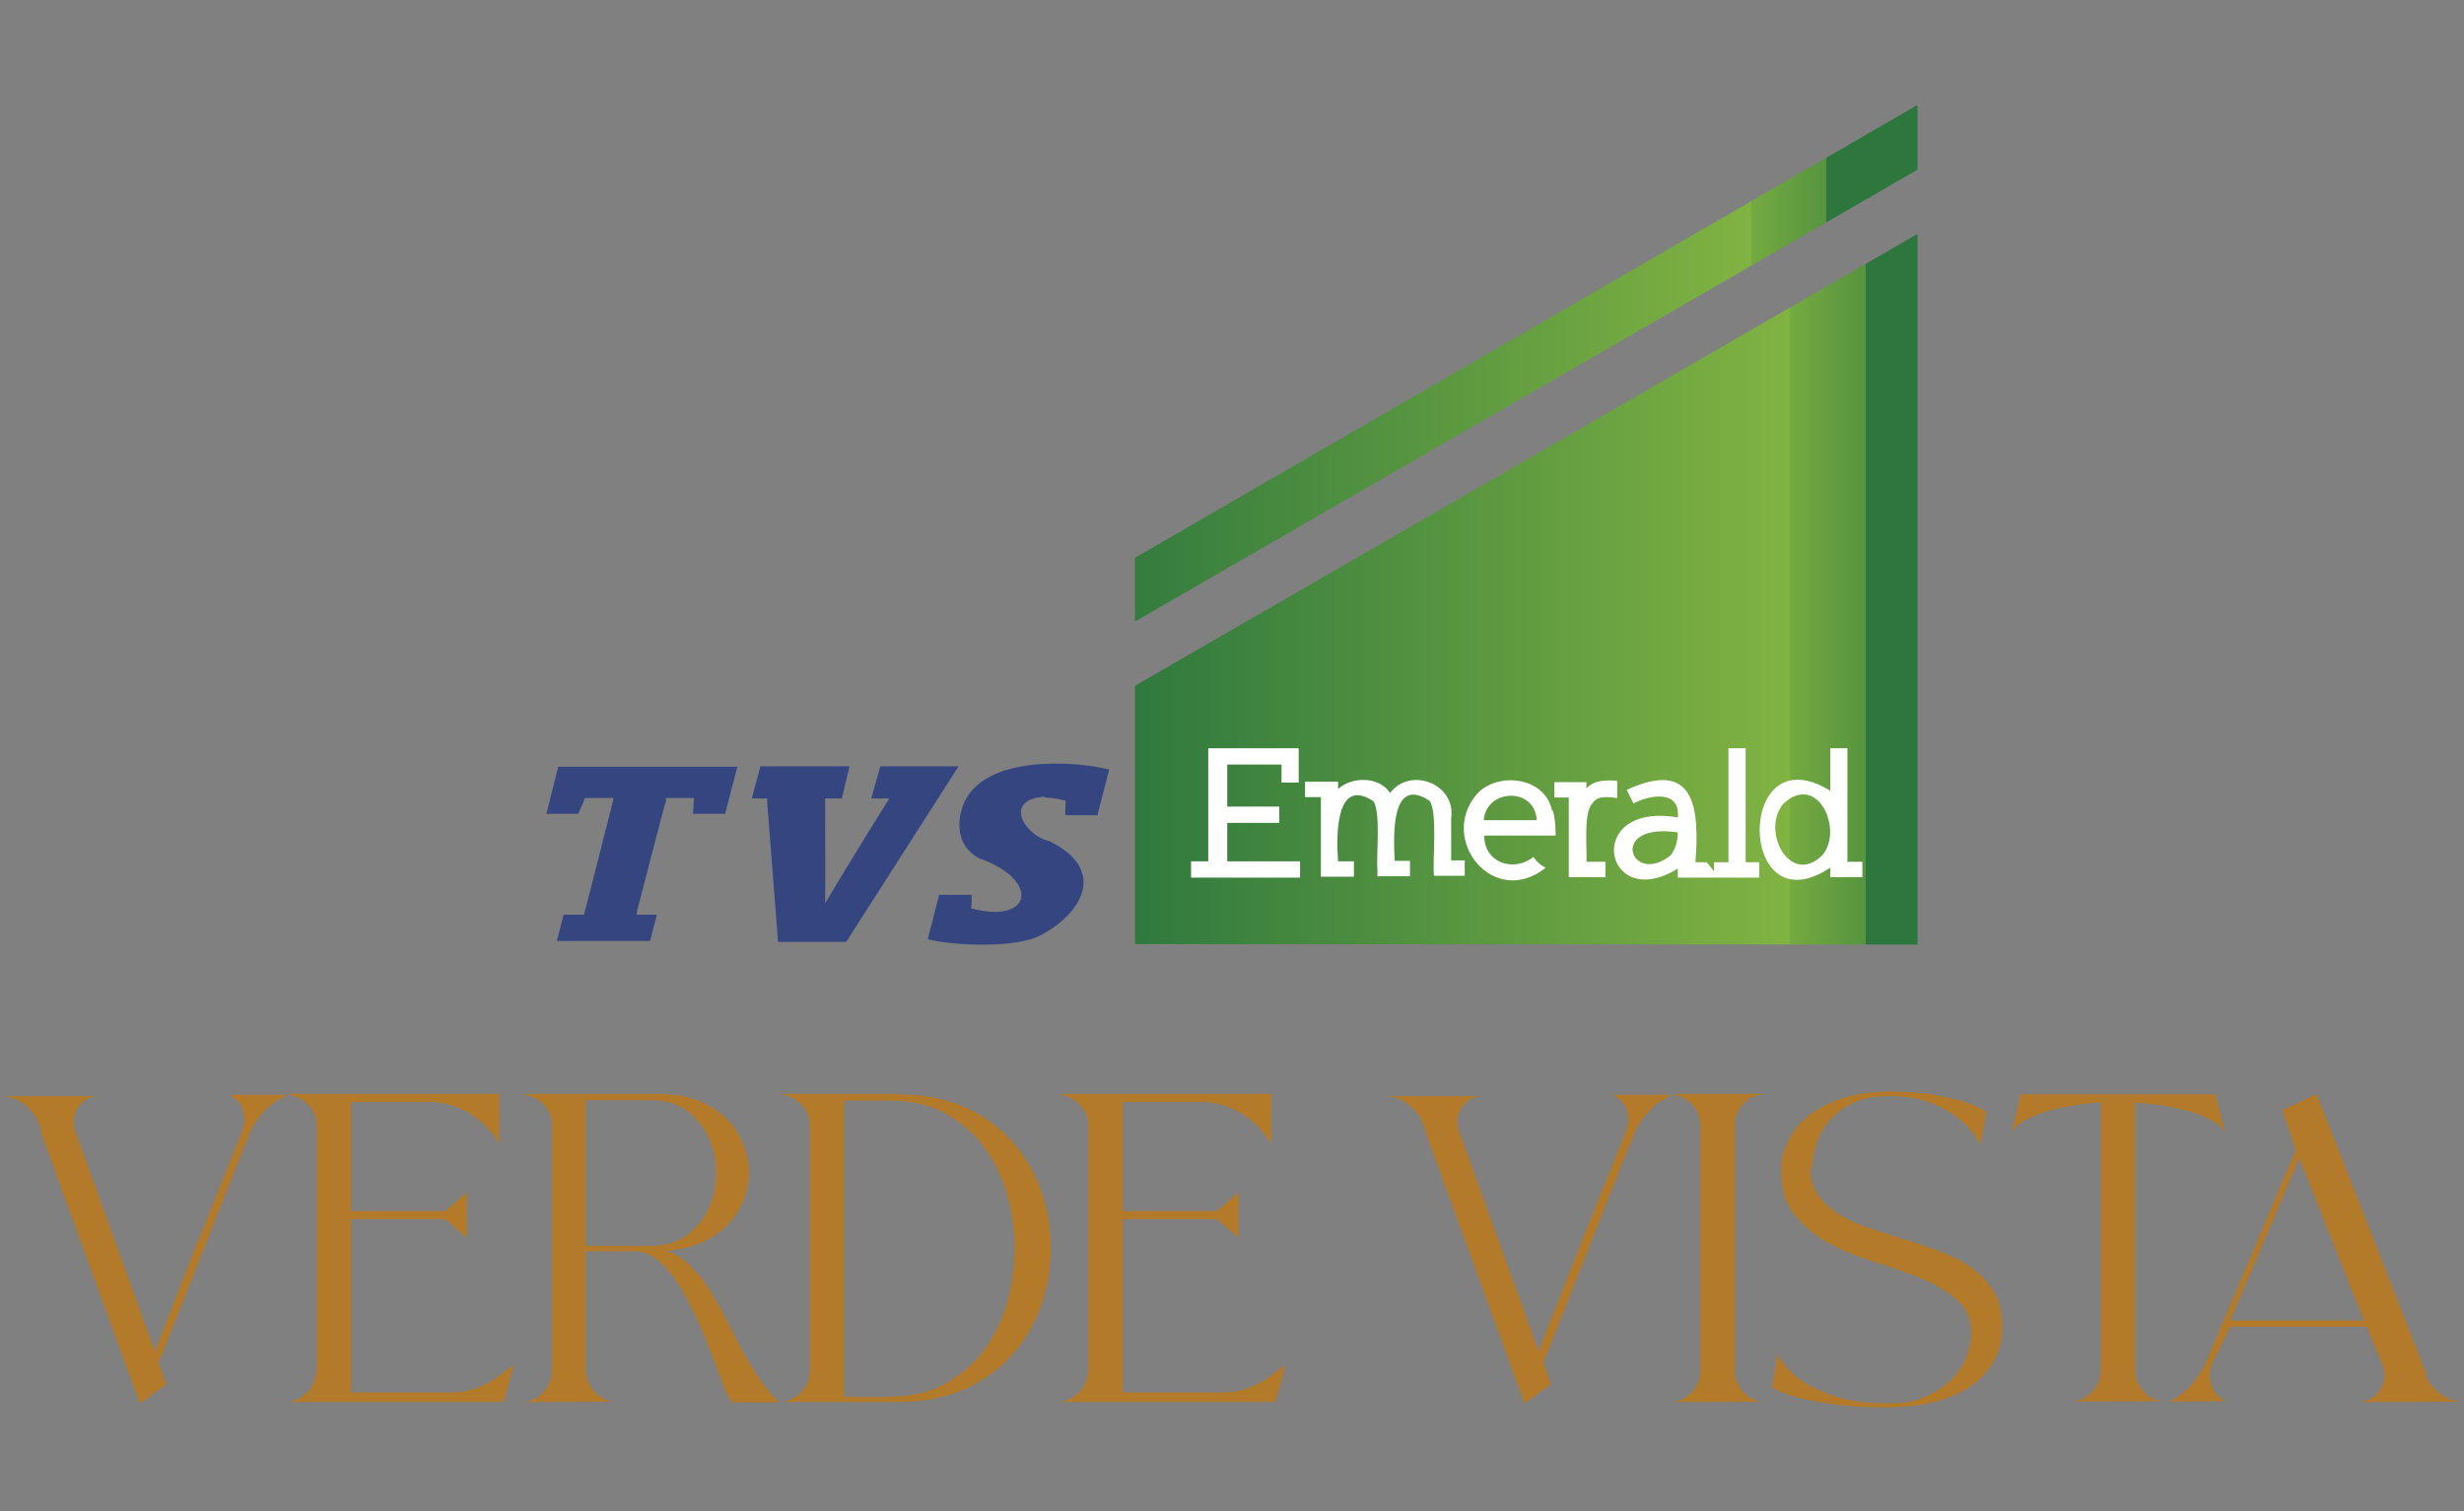 <?xml version="1.0" encoding="UTF-8"?>
<svg id="Layer_1" xmlns="http://www.w3.org/2000/svg" xmlns:xlink="http://www.w3.org/1999/xlink" version="1.1" viewBox="0 0 544.7 334.1">
  <rect x="0" y="0" width="544.7" height="334.1" fill="#808080" stroke="none"/>
  <!-- Generator: Adobe Illustrator 29.3.1, SVG Export Plug-In . SVG Version: 2.1.0 Build 151)  -->
  <defs>
    <style>
      .st0 {
        fill: none;
      }

      .st1 {
        fill: #344580;
      }

      .st2 {
        fill: url(#linear-gradient1);
      }

      .st3 {
        fill: url(#linear-gradient);
      }

      .st4 {
        fill: #b37a2a;
      }

      .st5 {
        clip-path: url(#clippath-1);
      }

      .st6 {
        fill: #fff;
      }

      .st7 {
        clip-path: url(#clippath);
      }
    </style>
    <clipPath id="clippath">
      <polygon class="st0" points="250.9 151.6 250.9 208.7 423.9 208.8 423.9 51.7 250.9 151.6"/>
    </clipPath>
    <linearGradient id="linear-gradient" x1="-661.8" y1="-1468.3" x2="-660.6" y2="-1468.3" gradientTransform="translate(92433.6 204663.2) scale(139.3)" gradientUnits="userSpaceOnUse">
      <stop offset="0" stop-color="#193d25"/>
      <stop offset="0" stop-color="#2d773e"/>
      <stop offset=".9" stop-color="#81b342"/>
      <stop offset=".9" stop-color="#75aa41"/>
      <stop offset="1" stop-color="#56943f"/>
      <stop offset="1" stop-color="#2d773e"/>
    </linearGradient>
    <clipPath id="clippath-1">
      <polygon class="st0" points="250.9 123.3 250.9 137.4 423.9 37.5 423.9 23.2 250.9 123.3"/>
    </clipPath>
    <linearGradient id="linear-gradient1" x1="-661.8" y1="-1468.2" x2="-660.6" y2="-1468.2" gradientTransform="translate(92426.4 204605.4) scale(139.3)" gradientUnits="userSpaceOnUse">
      <stop offset="0" stop-color="#193d25"/>
      <stop offset="0" stop-color="#2d773e"/>
      <stop offset=".9" stop-color="#81b342"/>
      <stop offset=".9" stop-color="#75aa41"/>
      <stop offset="1" stop-color="#56943f"/>
      <stop offset="1" stop-color="#2d773e"/>
    </linearGradient>
  </defs>
  <g>
    <path class="st1" d="M163,169.5l-2.7,10.4h-7.1c0-.7.2-2.7.2-3.5h-6.2v.7c-.1,0-6.3,24-6.3,24l-.2,1.1h4.5l-1.5,5.8h-20.6l1.5-5.8h4.5c.4-1.4,6-23.5,6.3-24.7l.2-1.1h-6.3c-.1.4-1.2,3-1.5,3.5h-7l2.6-10.4h39.6ZM187,208.2h-15l-2.4-30.8v-.9h-3.4l1.9-7.1h19.7l-1.7,7.1h-3.7c0,3.2.1,20.2,0,23.2,1.7-3,12.2-20.1,14.2-23.2h-4l2-7.1h17.3l-24.7,38.6h-.1ZM230.9,176.1c-9.4.7-4.2,8.7,1,9.8,13.5,6.6,6.6,16.4-1.6,20.7-5.5,3.2-20.4,2.4-25.2,1l2.5-9.8h7.2c0,.5,0,2.5-.1,3,13.5,3.6,15.4-6.3,1.7-11.1-6.5-3.6-4-11.1-3-12.8,5-9.8,23.7-8.8,31.8-6.8l-2.6,10.1h-7.1c0-.5,0-2.7.1-3.2-1.1-.2-1.9-.6-4.6-.7"/>
    <g class="st7">
      <rect class="st3" x="250.9" y="51.7" width="173" height="157.1"/>
    </g>
    <path class="st6" d="M271.3,181.9h11.5v-3.6h-11.5v-9.3h12v4h3.8v-7.6h-20v25h-3.8v3.6h24.1v-3.6h-16.1v-8.4ZM343.1,179.2c-1.5-7.5-12-8.7-16.6-3.7-8.7,10.1,3.8,25.5,15.2,16.3-1.1-.5-2.1-1.4-2.7-2.4-4.3,3.5-10.9,1.4-10.9-4.7h15.8c0-2.2-.2-4.1-.6-5.5M328,181.3c.6-7.1,11.4-7.3,11.7,0h-11.7ZM320.8,180.9c1.1-7.7-9.1-11.5-13.5-5.6-2.4-3.7-8.4-3.7-11.5-.9v-1.6h-7.3v3.4h3.5v17.6h7.3v-3.4h-3.5c-.4-5.2-.7-18.9,7.8-13.3,1.7,2.4.6,12.3.9,15h0v1.6h7.2v-3.4h-3.4c-.2-5.1-1-19,7.7-13.3,1.9,2.4.6,13.8,1,16.6h6.8v-3.4h-3v-9.7h0ZM351.9,177.8c1.1-2.1,3.7-1.6,5.6-1.4v-3.8c-2.5-.2-5.1-.2-6.8,1.7v-1.4h-7.1v3.4h3.2v17.6h8.1v-3.4h-4.2c.2-3.1-.7-10.4,1.2-12.8M408.4,190.6v-25.2h-3.8v9.4c-21-13-20.6,30.7,0,17v2.1h7.1v-3.4h-3.2ZM402.9,189c-7.1,7.1-13.7-5.2-8.7-11.3,7.5-7.1,13.4,5.6,8.7,11.3M385.9,165.4h-3.8v25.2h-3.2v2l-1.6-2h-2.5c.9-11.8,0-23-15.2-16l1.5,3c3.6-1.9,10.4-3.1,9.8,3.1-21.1-3.6-16.4,21.4,0,11.3v2h18v-3.4h-3v-25.2h0ZM369.4,189c-8.8,7.2-14.2-7.3,1.5-5,0,2.1-.6,3.7-1.5,5"/>
    <g class="st5">
      <rect class="st2" x="250.9" y="23.2" width="173" height="114.1"/>
    </g>
  </g>
  <g>
    <path class="st4" d="M63.5,241.9h0c-.6.5-1.1.8-1.5,1-.4.2-.8.4-1.1.6-.3.2-.5.3-.6.4-1,.8-1.9,1.7-2.7,2.7-.9,1.1-1.7,2.3-2.2,3.5-.5,1.2-1,2.5-1.6,3.8-.9,2.3-1.8,4.6-2.7,6.9-.9,2.2-1.8,4.5-2.7,6.8-1.1,2.9-2.3,5.7-3.4,8.6-1.1,2.8-2.3,5.7-3.4,8.6-.9,2.4-1.9,4.8-2.9,7.3-1,2.4-1.9,4.9-2.9,7.3-.1.3-.3.6-.4.9-.1.3-.2.5-.4.8l1.8,4.9-5.9,4.2-21.8-59.7c0-.2,0-.4,0-.5s0-.2,0-.4l-.6-1.5c-.7-1.7-1.9-3.1-3.4-4.2-1.5-1.1-3.2-1.6-5.1-1.6h0c0,0,21.8,0,21.8,0h0c-1.9,0-3.4.9-4.5,2.4-1,1.5-1.3,3.2-.8,5l17.7,49c.5-1.1.9-2.2,1.3-3.3.4-1,.8-2.1,1.3-3.3,1.1-2.7,2.1-5.5,3.2-8.2,1.1-2.7,2.1-5.4,3.2-8.2,1.1-2.7,2.2-5.4,3.3-8.1,1-2.7,2.1-5.3,3.2-8l2.4-6c.5-1.2,1-2.5,1.5-3.8.5-1.3.5-2.7.2-4-.2-.9-.5-1.6-1-2.1,0,0-.2-.2-.4-.4s-.4-.4-.6-.5l-.8-.6v-.2h12.4Z"/>
    <path class="st4" d="M111.4,309.9h-47.5c1.5-.3,2.9-1,4-2.1l.4-.4c.5-.6.9-1.3,1.2-2.1.2-.8.4-1.6.5-2.4v-54.8c-.2-1.5-.9-2.9-2-4-1.1-1.1-2.5-1.8-4.1-2.1v-.2h46.5v11l-1.2-1.7c-1.7-2.3-3.8-4.2-6.3-5.5-2.5-1.3-5.2-2-8.1-2h-17.2v24.1h20.8l4.8-4.1v10l-4.8-4.1h-20.8v38.3h21.7c3.7.1,7.2-1,10.3-3.2l4-2.9-2.2,8Z"/>
    <path class="st4" d="M147.6,276.6c1.9.7,3.6,1.8,5.1,3.3,1.4,1.5,2.8,3.1,4,5,1.2,1.9,2.4,3.9,3.5,6.1,1.1,2.2,2.2,4.4,3.4,6.6,1.2,2.2,2.4,4.4,3.8,6.5,1.4,2.1,3,4.1,4.8,5.9h-10.3c-.5-.5-1.2-1.7-1.9-3.6-.7-1.8-1.6-4-2.5-6.5-.9-2.5-2-5.1-3.2-7.8-1.2-2.7-2.5-5.2-3.9-7.5-1.4-2.3-2.9-4.2-4.6-5.7-1.7-1.5-3.5-2.3-5.4-2.3s-3.9,0-6,0c-2.1,0-3.7,0-4.9,0v26.3c0,.9.2,1.7.5,2.5.3.8.7,1.5,1.3,2.1l.2.2c1.1,1.2,2.4,1.9,4,2.1h0c0,.1-19.4.1-19.4.1h0c1.5-.3,2.8-.9,3.9-2l.5-.6c1-1.2,1.5-2.6,1.5-4.3v-54.9c-.1-1.5-.8-2.9-1.9-4-1.1-1.1-2.5-1.8-4.1-2.1v-.2h29.4c4.3,0,8,.8,10.9,2.4,2.9,1.6,5.2,3.6,6.7,6.1,1.5,2.5,2.4,5.2,2.5,8.1.1,2.9-.4,5.6-1.7,8.2-1.3,2.6-3.3,4.8-6,6.6-2.7,1.8-6.1,2.9-10.2,3.3ZM144,275.4c3.1,0,5.8-.8,7.9-2.4,2.1-1.6,3.7-3.6,4.8-6,1.1-2.4,1.6-4.9,1.6-7.7s-.5-5.3-1.6-7.7c-1.1-2.4-2.7-4.4-4.8-6-2.1-1.6-4.7-2.4-7.9-2.4h-14.5v32.2h14.5Z"/>
    <path class="st4" d="M198.7,241.9c5.6,0,10.5,1,14.7,2.9,4.2,1.9,7.7,4.5,10.5,7.7,2.8,3.2,4.9,6.8,6.3,10.9,1.4,4.1,2.1,8.2,2.1,12.5s-.7,8.4-2.1,12.5c-1.4,4.1-3.5,7.7-6.3,10.9-2.8,3.2-6.3,5.8-10.5,7.7-4.2,1.9-9.1,2.9-14.7,2.9h-25.6c1.4-.3,2.7-.9,3.9-2l.5-.6c1-1.2,1.5-2.6,1.5-4.3v-54.8c-.1-1.6-.8-3-1.9-4.1-1.1-1.1-2.5-1.8-4-2.1v-.2h25.6ZM196.8,308.7c4.6,0,8.6-.9,12.1-2.8,3.4-1.9,6.3-4.3,8.6-7.4,2.3-3.1,4-6.6,5.1-10.5,1.1-3.9,1.7-7.9,1.7-12s-.6-8.1-1.7-12c-1.1-3.9-2.8-7.4-5.1-10.5-2.3-3.1-5.1-5.5-8.6-7.4-3.4-1.9-7.5-2.8-12.1-2.8h-10.2v65.5h10.2Z"/>
    <path class="st4" d="M282,309.9h-47.5c1.5-.3,2.9-1,4-2.1l.4-.4c.5-.6.9-1.3,1.2-2.1.2-.8.4-1.6.5-2.4v-54.8c-.2-1.5-.9-2.9-2-4-1.1-1.1-2.5-1.8-4.1-2.1v-.2h46.5v11l-1.2-1.7c-1.7-2.3-3.8-4.2-6.3-5.5-2.5-1.3-5.2-2-8.1-2h-17.2v24.1h20.8l4.8-4.1v10l-4.8-4.1h-20.8v38.3h21.7c3.7.1,7.2-1,10.3-3.2l4-2.9-2.2,8Z"/>
    <path class="st4" d="M369.6,241.9h0c-.6.5-1.1.8-1.5,1-.4.2-.8.4-1.1.6-.3.2-.5.3-.6.4-1,.8-1.9,1.7-2.7,2.7-.9,1.1-1.7,2.3-2.2,3.5-.5,1.2-1,2.5-1.6,3.8-.9,2.3-1.8,4.6-2.7,6.9-.9,2.2-1.8,4.5-2.7,6.8-1.1,2.9-2.3,5.7-3.4,8.6-1.1,2.8-2.3,5.7-3.4,8.6-.9,2.4-1.9,4.8-2.9,7.3-1,2.4-1.9,4.9-2.9,7.3-.1.3-.3.6-.4.9,0,.3-.2.5-.4.8l1.8,4.9-5.9,4.2-21.8-59.7c0-.2-.1-.4-.1-.5s0-.2-.1-.4l-.6-1.5c-.7-1.7-1.9-3.1-3.4-4.2-1.5-1.1-3.2-1.6-5.1-1.6h0c0,0,21.8,0,21.8,0h0c-1.9,0-3.4.9-4.5,2.4-1,1.5-1.3,3.2-.8,5l17.7,49c.5-1.1.9-2.2,1.3-3.3.4-1,.8-2.1,1.3-3.3,1.1-2.7,2.1-5.5,3.2-8.2,1.1-2.7,2.1-5.4,3.2-8.2,1.1-2.7,2.2-5.4,3.3-8.1,1-2.7,2.1-5.3,3.2-8l2.4-6c.5-1.2,1-2.5,1.5-3.8.5-1.3.5-2.7.2-4-.2-.9-.5-1.6-1-2.1,0,0-.2-.2-.4-.4s-.4-.4-.6-.5l-.8-.6v-.2h12.4Z"/>
    <path class="st4" d="M383.5,300v3c0,1.7.5,3.1,1.6,4.4l.4.5c1.1,1.1,2.4,1.7,3.9,1.9h0c0,.1-19.4.1-19.4.1h0c1.5-.3,2.9-1,4-2.1l.3-.4c1.1-1.3,1.6-2.8,1.6-4.5v-54c0-1.7-.5-3.2-1.6-4.5l-.3-.3c-.5-.5-1.1-1-1.8-1.4-.7-.4-1.4-.6-2.2-.7v-.2h19.4v.2c-1.5.1-2.8.8-3.9,1.9l-.4.4c-1.1,1.3-1.6,2.7-1.6,4.4v51.2Z"/>
    <path class="st4" d="M400.2,258c0,2.5.6,4.6,1.8,6.3,1.2,1.7,2.8,3.1,4.8,4.3,2,1.2,4.3,2.2,6.8,3,2.5.8,5.1,1.7,7.8,2.5,2.7.8,5.3,1.7,7.8,2.7,2.5.9,4.8,2.1,6.8,3.6,2,1.4,3.6,3.2,4.8,5.2,1.2,2,1.8,4.5,1.8,7.5s-.4,4.5-1.3,6.6c-.9,2.1-2.3,4-4.3,5.7-2,1.7-4.6,3-7.9,4.1-3.3,1-7.3,1.6-12.1,1.6s-8.7-.2-11.9-.7c-3.2-.5-5.8-1-7.8-1.5-2.3-.7-4.2-1.4-5.6-2.2l1.3-7.3c1,2,2.6,3.8,4.7,5.4,1.8,1.3,4.3,2.6,7.4,3.7,3.1,1.1,7.1,1.7,11.9,1.7s6.5-.5,8.9-1.6c2.4-1.1,4.3-2.4,5.8-4,1.4-1.6,2.5-3.2,3.1-5,.6-1.8,1-3.4,1-4.8,0-3.1-1-5.5-3.1-7.4-2.1-1.8-4.7-3.4-7.8-4.7-3.1-1.3-6.5-2.5-10.1-3.6-3.6-1.1-7-2.4-10.1-4.1-3.1-1.6-5.7-3.7-7.8-6.2-2.1-2.5-3.1-5.7-3.1-9.8s.5-4.4,1.4-6.5c.9-2.1,2.4-4,4.3-5.6,1.9-1.6,4.4-3,7.4-4,3-1,6.5-1.6,10.7-1.6s7.1.2,9.8.7c2.7.5,4.9,1,6.7,1.5,2,.7,3.7,1.4,5,2.2l-1.3,7.3c-1.1-1.9-2.5-3.7-4.3-5.3-1.5-1.3-3.6-2.6-6.2-3.7-2.6-1.1-5.8-1.7-9.6-1.7s-6.2.6-8.4,1.7c-2.2,1.1-3.9,2.5-5.2,4.1-1.3,1.6-2.2,3.4-2.7,5.2-.5,1.8-.8,3.4-.8,4.8Z"/>
    <path class="st4" d="M488.4,247.4c-1.6-.8-3.4-1.5-5.4-2-2-.5-4-.9-6.1-1.2-2.1-.3-3.9-.4-5.5-.5h.6v59.2c0,1.7.5,3.1,1.6,4.4l.4.5c1.1,1.1,2.4,1.7,3.9,1.9h0c0,.1-19.4.1-19.4.1h0c1.5-.3,2.9-1,4-2.1l.3-.4c1.1-1.3,1.6-2.8,1.6-4.5v-59.1h.6c-1.7,0-3.5.2-5.6.5-2.1.3-4.1.7-6,1.2-1.9.5-3.7,1.2-5.3,2s-2.7,1.8-3.4,2.9l2-8.4h43.1l2,8.4c-.7-1.1-1.8-2.1-3.4-2.9Z"/>
    <path class="st4" d="M536.2,304c.7,1.7,1.9,3.1,3.4,4.2,1.5,1.1,3.2,1.6,5.1,1.6h0c0,.1-23.2.1-23.2.1h0c1-.1,1.9-.3,2.7-.8.8-.4,1.4-1,1.9-1.8.5-.7.8-1.6,1-2.5.1-.9,0-1.8-.3-2.8l-3.4-8.2v-.5h-30.4l-4.1,8.4c-.6,1.5-.6,3.1,0,4.6.5,1.5,1.5,2.6,3,3.4h0c0,.1-12.3.1-12.3.1h0c2-1,3.7-2.3,5.1-4,1.4-1.7,2.5-3.6,3.4-5.7l2.3-5.5,5.2-12.2,11.9-28.2-2.9-8.8.6-.3,6.9-3.3,23.4,59.7.9,2.4ZM522.6,292l-.2-.5-1.5-3.8-12.6-31.7-11.6,27.3-3.7,8.6h29.7Z"/>
  </g>
</svg>
